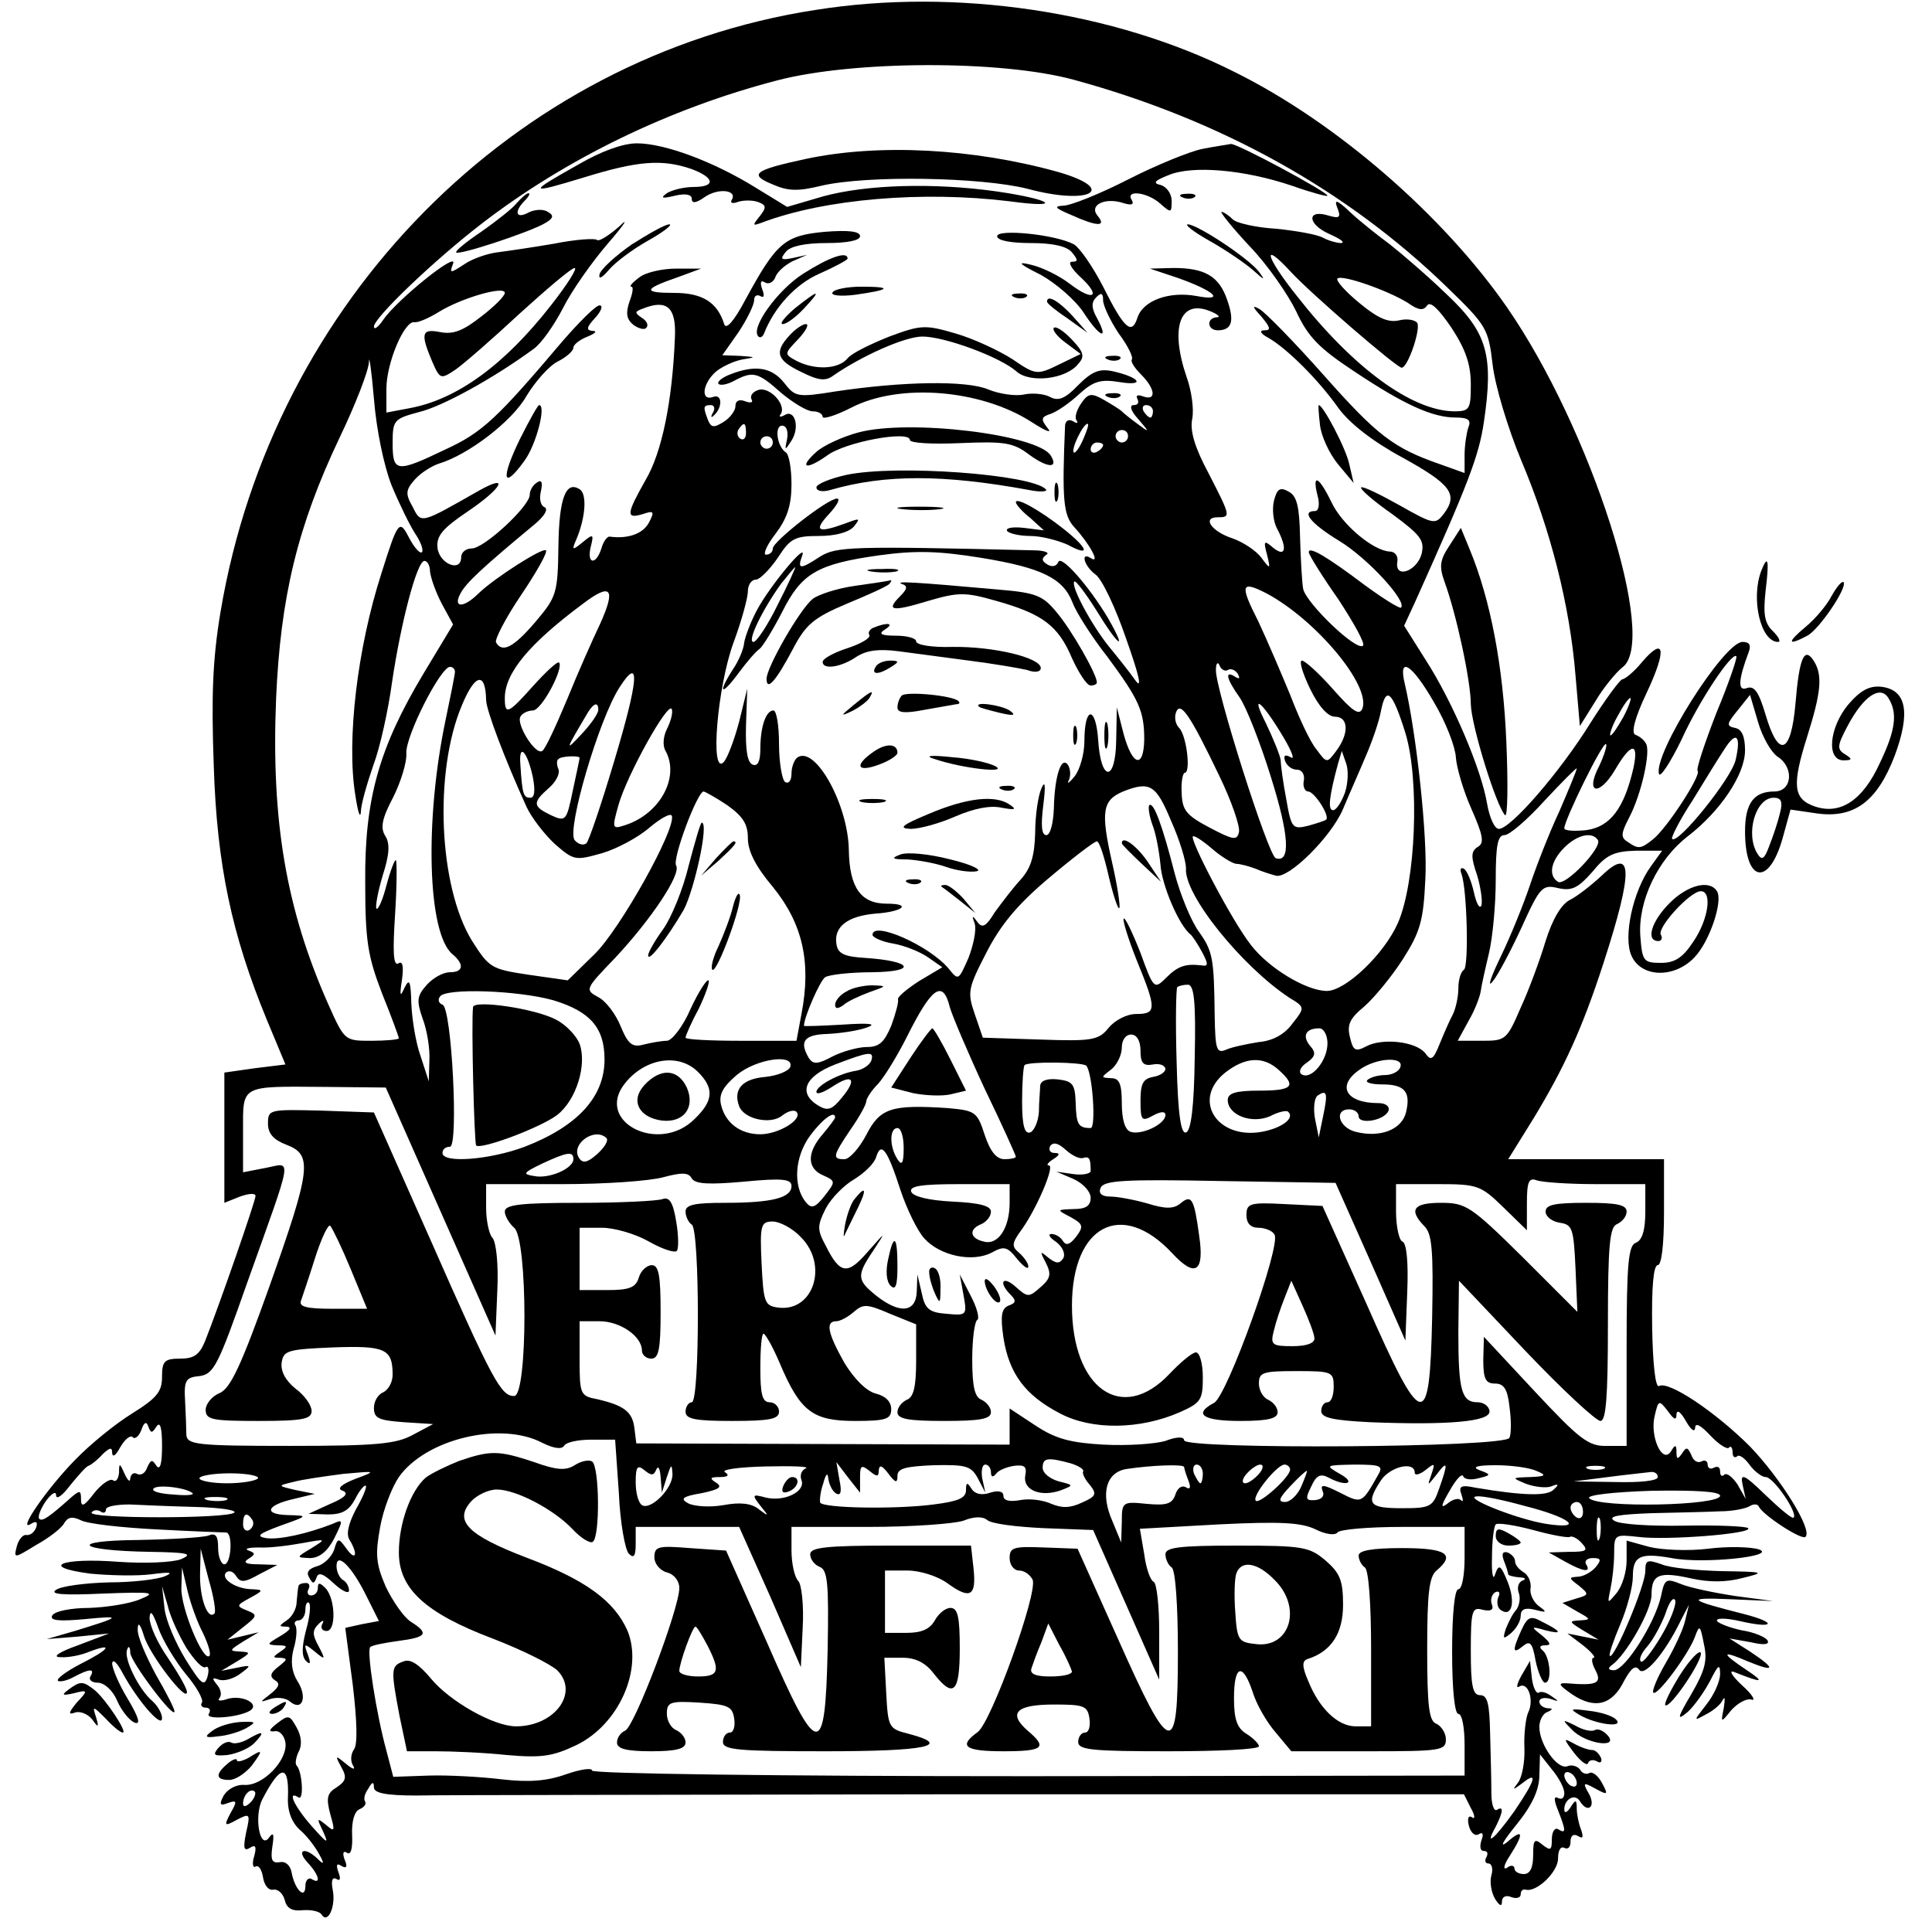 <?xml version="1.0" standalone="no"?>
<!DOCTYPE svg PUBLIC "-//W3C//DTD SVG 20010904//EN"
 "http://www.w3.org/TR/2001/REC-SVG-20010904/DTD/svg10.dtd">
<svg version="1.0" xmlns="http://www.w3.org/2000/svg"
 width="310pt" height="310pt" viewBox="0 0 310 310"
 preserveAspectRatio="xMidYMid meet">
<g transform="translate(0,310) scale(0.1,-0.1)"
fill="#000000" stroke="none">
<path d="M1308 3084 c-484 -75 -870 -466 -954 -965 -13 -77 -15 -137 -11 -248
5 -159 29 -271 85 -407 l30 -72 -49 -6 -49 -7 0 -104 0 -105 25 10 c14 5 25 6
25 1 0 -8 -58 -175 -81 -233 -9 -22 -18 -28 -40 -28 -25 0 -29 -4 -29 -29 0
-24 -8 -34 -48 -59 -26 -16 -67 -49 -92 -75 -45 -46 -94 -117 -70 -102 8 5 11
3 8 -6 -3 -8 -10 -13 -16 -12 -5 1 -12 -7 -15 -18 -5 -20 -5 -20 31 2 20 11
41 27 45 35 6 10 13 11 26 5 10 -6 65 -12 122 -15 57 -3 107 -5 112 -5 11 -1
8 -51 -3 -51 -5 0 -10 12 -10 26 0 20 -4 25 -16 20 -9 -3 -59 -6 -112 -7 -114
-1 -99 -17 18 -19 62 -1 71 -3 50 -12 -14 -5 -57 -7 -100 -4 -91 7 -129 -8
-45 -19 31 -3 75 -4 98 -1 30 4 36 3 22 -3 -11 -5 -51 -10 -90 -10 -38 -1 -77
-6 -85 -12 -11 -7 10 -9 75 -6 80 3 87 2 60 -9 -16 -7 -53 -13 -82 -14 -28 0
-55 -5 -59 -12 -5 -8 9 -10 52 -6 61 6 59 4 -16 -19 l-45 -13 50 4 50 5 -50
-19 c-31 -11 -42 -19 -28 -19 12 -1 33 3 47 9 40 15 31 3 -15 -20 -23 -12 -39
-24 -36 -27 3 -2 14 0 25 6 26 14 35 14 27 1 -3 -5 2 -10 12 -10 10 0 24 -12
31 -29 7 -16 20 -32 28 -35 10 -4 7 8 -11 38 -14 23 -25 49 -25 57 1 8 8 1 17
-16 24 -44 63 -89 63 -72 0 8 -7 20 -16 28 -21 18 -46 68 -40 82 2 7 5 5 5 -5
1 -15 71 -108 71 -94 0 4 -13 30 -30 59 -16 30 -30 62 -29 73 0 12 4 9 10 -11
9 -30 69 -108 69 -90 0 6 -14 30 -30 54 -17 24 -30 53 -30 65 1 14 5 9 14 -16
7 -20 27 -53 44 -74 17 -20 29 -41 26 -46 -3 -4 0 -8 6 -8 6 0 9 -4 5 -10 -6
-10 47 -6 66 5 17 11 -12 26 -36 19 -11 -4 -17 -3 -13 1 4 5 3 14 -4 22 -8 10
-8 12 3 8 8 -3 23 1 34 9 19 14 19 15 -5 10 l-25 -5 25 15 c23 14 23 15 5 16
-18 1 -17 2 5 16 l25 15 -25 -6 -25 -6 25 20 c23 18 24 20 6 27 -17 7 -17 8 5
20 22 12 22 13 4 14 -26 0 -52 17 -42 27 5 4 12 1 16 -6 7 -11 14 -10 37 3
l29 15 -30 1 c-21 0 -26 3 -16 9 11 7 11 9 0 13 -8 3 0 5 16 5 17 -1 48 3 70
7 39 7 39 7 15 -8 -25 -15 -25 -15 -3 -16 15 0 28 10 39 31 15 30 15 32 -2 24
-41 -16 -86 -26 -107 -23 -17 3 -12 7 23 20 45 16 45 16 12 17 -40 1 -35 16
10 26 l33 8 -30 6 c-30 7 -30 7 -5 13 14 4 50 9 80 13 54 5 55 5 20 -8 -23 -9
-30 -16 -20 -19 10 -4 4 -11 -20 -21 l-35 -16 31 -1 c23 0 34 6 44 25 7 14 15
23 17 21 2 -2 -5 -19 -16 -38 -12 -23 -16 -40 -10 -49 14 -23 10 -35 -5 -14
-13 18 -14 18 -20 -2 -4 -11 -16 -23 -27 -26 -14 -4 -18 -10 -13 -18 6 -11 8
-11 12 0 3 9 11 6 28 -10 13 -12 24 -17 24 -11 0 6 -4 14 -10 17 -5 3 -10 13
-10 22 0 24 25 -1 48 -48 l20 -40 -27 -5 -27 -6 12 -91 c7 -59 8 -96 2 -104
-5 -7 -6 -18 -2 -25 5 -8 1 -8 -11 2 -17 14 -18 14 -7 -6 9 -16 7 -22 -8 -32
-15 -9 -17 -17 -10 -43 8 -28 7 -29 -7 -17 -15 12 -15 11 -4 -12 9 -20 6 -18
-19 10 -28 32 -40 58 -21 46 9 -6 6 42 -3 51 -3 3 -1 13 3 22 6 10 5 25 -3 39
-11 20 -13 21 -31 7 -13 -10 -15 -14 -5 -13 8 2 16 -6 18 -18 4 -28 -36 -70
-66 -68 -13 1 -27 -7 -33 -17 -8 -15 -6 -17 7 -12 14 5 15 3 4 -16 -11 -21
-10 -22 10 -11 21 11 22 10 15 -20 -5 -25 -4 -31 6 -25 9 6 11 2 7 -13 -4 -12
-2 -20 2 -17 5 3 10 -5 12 -17 2 -13 9 -22 17 -20 7 1 15 -6 18 -17 3 -13 12
-18 29 -16 14 1 27 -2 30 -7 10 -16 23 13 18 39 -3 15 -1 22 6 18 6 -4 7 1 3
11 -4 12 -3 15 5 10 8 -5 10 -1 5 10 -4 11 -2 15 4 11 6 -4 9 7 8 29 -1 22 4
38 12 41 7 3 11 8 9 12 -3 4 -1 13 5 21 6 11 9 12 9 2 0 -9 19 -13 68 -13 37
1 430 1 874 2 l807 0 11 -22 c7 -12 7 -19 2 -15 -6 4 -8 -2 -5 -14 3 -11 10
-17 16 -13 6 4 8 0 4 -10 -3 -10 -2 -17 4 -17 6 0 7 -4 4 -10 -3 -5 -2 -10 3
-10 6 0 8 -9 5 -19 -3 -11 0 -28 6 -38 7 -11 11 -13 11 -4 0 7 6 11 15 7 8 -3
15 -1 15 4 0 6 3 9 8 8 17 -5 52 28 52 50 0 13 4 20 10 17 6 -3 10 1 10 10 0
10 5 13 12 9 8 -5 9 -2 5 10 -4 10 -7 25 -7 34 0 15 -2 15 -10 2 -6 -9 -10
-10 -10 -3 0 16 17 26 25 13 12 -20 26 -10 15 11 -11 19 -10 20 10 9 20 -11
21 -10 10 10 -6 11 -15 18 -20 15 -5 -3 -12 0 -15 6 -4 5 -13 8 -20 5 -16 -6
-45 35 -45 63 0 11 6 22 13 24 9 4 9 6 0 6 -7 1 -13 5 -13 11 0 5 8 7 18 4 14
-5 14 -4 2 4 -8 6 -17 9 -21 6 -4 -2 -9 8 -11 23 l-3 28 -14 -24 c-7 -13 -9
-21 -3 -17 14 8 24 -22 14 -42 -4 -9 -7 -35 -6 -57 1 -22 -4 -47 -10 -55 -10
-13 -9 -13 7 -1 25 20 21 5 -13 -45 -32 -45 -49 -59 -30 -25 12 24 13 34 2 27
-5 -3 -9 9 -9 27 0 18 -1 60 -2 95 -1 48 -4 62 -16 62 -12 0 -15 15 -15 71 0
65 2 71 19 66 13 -3 18 0 15 8 -3 7 -1 16 5 20 6 3 9 0 5 -8 -3 -8 -1 -18 5
-21 17 -11 23 14 10 46 -11 27 -14 29 -20 12 -3 -11 -6 0 -5 28 0 25 3 49 6
52 3 3 30 -1 60 -9 29 -8 56 -13 59 -11 3 2 12 -2 19 -10 11 -12 8 -14 -20
-14 l-33 -1 25 -14 c30 -17 44 -19 35 -5 -3 5 1 10 11 10 13 0 14 -3 4 -15 -7
-8 -20 -15 -29 -15 -14 -1 -14 -2 2 -14 17 -14 17 -15 -4 -21 l-22 -7 24 -14
c22 -12 22 -13 4 -14 -18 -1 -18 -2 5 -16 l25 -15 -25 5 -25 5 25 -19 c14 -11
21 -20 17 -20 -4 0 -3 -9 3 -20 11 -21 2 -25 -45 -21 -16 1 -15 -2 8 -18 36
-24 64 -17 83 22 11 20 18 26 24 18 8 -13 42 27 67 79 l13 25 -6 -25 c-3 -14
-17 -44 -31 -68 -14 -24 -23 -46 -20 -48 6 -6 55 60 66 88 8 22 9 21 15 -10 6
-26 2 -42 -20 -80 -23 -39 -24 -44 -6 -29 11 10 27 33 36 50 13 26 16 28 16
11 0 -12 -10 -34 -22 -49 -21 -27 -21 -27 -1 -16 12 6 24 16 27 23 4 7 4 2 2
-12 -5 -25 -5 -25 12 -4 10 11 24 19 32 17 8 -3 2 8 -15 23 -16 15 -22 25 -12
21 45 -18 50 -17 20 3 -42 28 -42 33 2 14 44 -18 45 -12 3 16 l-33 21 34 -6
c21 -5 31 -4 27 3 -3 5 -21 13 -41 16 -19 4 -37 11 -40 15 -2 5 14 5 36 0 56
-13 62 -3 8 11 -91 23 -95 27 -24 24 l70 -3 -60 8 c-33 5 -72 13 -87 19 -25
10 -27 9 -33 -20 -10 -43 -57 -117 -75 -118 -9 0 -11 3 -4 8 23 16 64 88 64
113 0 33 12 38 65 26 28 -6 55 -6 81 1 37 9 36 10 -33 11 -39 1 -83 5 -97 11
-23 8 -26 7 -26 -11 0 -23 -50 -142 -57 -136 -2 2 6 25 17 51 11 26 20 60 20
76 0 33 11 39 62 30 50 -10 172 3 140 14 -13 4 -50 5 -81 1 -32 -4 -75 -2 -95
3 l-36 10 0 -32 c0 -18 -7 -41 -16 -52 -15 -18 -15 -18 -10 6 3 14 6 39 6 57
0 31 1 31 38 27 44 -6 186 5 177 14 -3 3 -49 5 -103 4 -53 -1 -104 2 -112 8
-11 7 7 10 60 12 41 1 91 2 110 3 19 0 40 4 47 8 6 4 13 4 15 0 5 -13 69 -55
75 -49 12 11 -40 94 -89 145 -56 56 -131 106 -146 97 -6 -3 -10 37 -11 94 -1
64 2 100 9 100 6 0 10 32 10 85 l0 85 -125 0 -125 0 41 66 c49 81 78 144 112
249 48 148 47 188 -3 140 -16 -15 -39 -33 -51 -39 -14 -7 -28 -31 -39 -66 -9
-30 -27 -79 -40 -107 -22 -51 -24 -53 -61 -53 l-40 0 18 33 c10 17 18 39 19
47 1 8 7 35 13 60 6 25 11 78 11 118 0 55 3 72 14 72 8 0 37 25 65 56 28 30
51 53 51 51 0 -3 -13 -34 -28 -69 -16 -34 -37 -88 -47 -118 -10 -30 -31 -82
-47 -115 -16 -33 -22 -51 -13 -40 9 11 30 51 47 88 29 64 33 68 58 62 22 -5
32 0 55 26 22 27 34 33 70 34 l42 0 -18 -25 c-29 -40 -45 -114 -31 -144 16
-35 69 -36 101 -2 24 25 46 90 36 106 -12 19 -47 10 -76 -19 -29 -29 -39 -61
-18 -61 5 0 7 5 4 10 -7 11 47 70 64 70 19 0 12 -46 -12 -81 -17 -26 -30 -34
-52 -34 -28 0 -30 3 -33 43 -4 56 28 123 76 160 52 40 92 99 92 138 0 22 -5
34 -16 36 -14 3 -14 6 4 28 l20 25 13 -44 c7 -24 21 -48 31 -55 27 -17 24 -56
-5 -56 -33 0 -47 -19 -47 -64 0 -82 38 -89 60 -12 l13 47 41 -6 c61 -9 98 19
126 92 26 70 19 106 -21 111 -19 2 -33 -5 -53 -28 -31 -37 -36 -90 -8 -90 14
0 15 2 2 10 -13 8 -12 14 5 46 25 47 52 65 65 44 15 -24 12 -51 -14 -105 -27
-59 -63 -83 -104 -69 -35 12 -37 34 -12 113 22 70 25 98 10 121 -15 23 -23 4
-29 -68 -7 -82 -27 -90 -48 -19 -11 37 -18 47 -30 43 -15 -6 -14 13 3 58 4 11
1 16 -10 16 -30 0 -144 -181 -134 -212 2 -6 18 18 36 55 29 64 81 141 88 134
2 -2 -12 -43 -32 -91 -19 -49 -33 -91 -30 -93 6 -7 -50 -93 -72 -110 -19 -15
-23 -16 -40 -4 -12 7 -11 14 2 39 20 38 35 107 27 119 -3 6 -11 12 -17 14 -7
3 -1 27 18 67 33 70 29 92 -7 50 -13 -16 -28 -28 -32 -28 -4 -1 -27 -32 -51
-70 -49 -79 -128 -170 -147 -170 -7 0 -15 18 -19 41 -9 54 -55 163 -99 231
l-34 54 18 39 c84 187 102 233 110 288 16 108 5 144 -60 205 -31 30 -72 65
-91 80 -19 14 -48 37 -63 51 -22 21 -27 22 -21 7 6 -15 3 -17 -14 -12 -35 11
-35 -13 0 -29 18 -8 27 -14 20 -15 -7 0 -21 4 -30 9 -10 5 -44 11 -75 14 -32
2 -63 9 -69 15 -7 7 -15 12 -18 12 -3 0 17 -25 45 -55 29 -30 62 -78 75 -105
19 -41 37 -59 93 -96 81 -54 126 -74 163 -74 20 0 25 -4 20 -16 -3 -9 -6 -29
-6 -44 l0 -29 -39 14 c-75 26 -101 46 -187 143 -47 53 -94 101 -103 106 -12 7
-12 4 3 -12 14 -17 16 -22 5 -22 -9 0 -7 -5 6 -12 30 -17 81 -68 112 -112 18
-25 55 -54 103 -80 78 -43 90 -59 67 -90 -14 -18 -16 -18 -71 13 -32 18 -59
31 -62 29 -2 -3 20 -22 50 -43 46 -34 52 -42 47 -64 -8 -28 -43 -40 -39 -13 2
10 -4 17 -12 17 -26 1 -77 43 -94 80 -20 41 -31 46 -22 10 4 -14 2 -25 -4 -25
-23 0 -7 -20 39 -48 46 -28 109 -97 99 -107 -2 -2 -28 14 -58 36 -61 46 -90
63 -90 53 0 -4 21 -38 47 -75 25 -38 44 -72 40 -75 -10 -10 -91 68 -96 91 -2
11 -4 48 -5 83 -1 49 -5 66 -18 73 -14 8 -19 5 -24 -15 -3 -13 -1 -33 5 -44
17 -32 14 -47 -6 -31 -15 13 -16 11 -10 -11 6 -24 5 -24 -9 -5 -8 11 -29 25
-46 31 -34 11 -50 34 -24 34 21 0 21 1 -15 71 -22 41 -30 68 -26 87 3 15 -1
45 -9 67 -27 79 -11 125 37 106 13 -5 18 -10 12 -10 -18 -1 -16 -21 1 -21 23
0 27 15 15 49 -13 38 -36 51 -86 51 l-38 -1 45 -15 c59 -21 77 -38 30 -29 -44
8 -86 -7 -95 -35 -9 -28 -21 -18 -55 50 -17 33 -38 63 -47 68 -30 16 -123 25
-123 13 0 -7 22 -11 54 -11 35 0 58 -5 66 -15 10 -12 10 -15 0 -15 -7 0 -1
-11 13 -24 35 -32 22 -41 -17 -11 -17 13 -44 26 -61 30 -24 6 -21 2 15 -16 25
-14 56 -41 69 -61 26 -40 41 -45 21 -8 -9 16 -9 25 -1 33 8 8 11 7 11 -5 0 -8
11 -32 25 -53 15 -20 24 -39 21 -42 -2 -3 4 -13 15 -24 23 -23 25 -43 3 -35
-8 3 -12 2 -9 -4 3 -6 1 -10 -6 -10 -7 0 -5 -9 7 -22 19 -22 19 -23 -1 -8 -11
8 -22 17 -25 20 -3 3 -16 11 -28 18 -21 12 -26 11 -37 -5 -7 -10 -11 -22 -8
-27 4 -5 1 -6 -5 -2 -7 4 -12 1 -13 -6 -5 -118 -3 -144 14 -163 25 -27 43 -60
28 -51 -18 12 -12 -12 7 -26 10 -7 32 -53 49 -103 21 -59 26 -82 15 -67 -9 13
-29 38 -43 55 -28 35 -62 98 -55 104 2 2 18 -19 35 -46 36 -59 51 -69 19 -13
-31 52 -76 103 -80 90 -3 -7 -10 -8 -17 -4 -10 6 -10 10 -2 16 6 3 -3 7 -21 7
-292 7 -316 6 -342 -10 -32 -21 -37 -21 -29 1 10 26 -52 -48 -73 -88 -10 -19
-19 -43 -20 -52 -1 -10 -9 -29 -18 -42 -25 -39 -19 -44 9 -6 14 19 29 36 34
39 5 4 21 30 36 59 31 62 56 77 156 91 58 8 95 7 163 -4 98 -16 132 -33 147
-72 5 -14 30 -54 56 -87 51 -69 59 -87 59 -133 -1 -47 -19 -42 -33 9 l-11 43
-1 -53 c-1 -68 -25 -67 -29 2 -4 54 -22 53 -22 -3 0 -20 -7 -46 -16 -57 -8
-10 -13 -13 -9 -6 3 6 3 17 -1 24 -11 17 -22 -18 -23 -69 -1 -25 -6 -43 -12
-43 -8 0 -9 16 -5 48 4 32 3 41 -3 27 -5 -11 -10 -43 -10 -71 -1 -38 -7 -57
-23 -75 -13 -14 -31 -38 -42 -53 -14 -23 -20 -26 -28 -15 -8 11 -9 10 -4 -3 3
-10 -2 -34 -10 -55 -16 -36 -16 -37 -32 -17 -31 37 -122 77 -122 54 0 -4 15
-11 33 -14 18 -3 43 -13 56 -22 l23 -16 -37 -22 c-20 -13 -36 -26 -34 -30 1
-4 -4 -23 -11 -42 -11 -26 -19 -34 -39 -34 -14 0 -39 -7 -55 -15 -24 -13 -31
-13 -38 -3 -16 27 -8 38 30 39 20 1 48 5 62 10 18 6 7 8 -37 5 -35 -2 -63 -3
-63 -2 0 14 26 73 34 78 6 4 40 8 76 8 73 1 64 18 -12 23 -34 2 -44 7 -46 23
-4 27 18 44 62 48 45 3 60 16 19 16 -42 0 -60 26 -61 86 -1 72 -53 167 -82
149 -5 -3 -10 -15 -10 -26 0 -11 -4 -17 -10 -14 -5 3 -10 31 -10 61 0 30 -4
54 -9 54 -12 0 -21 -26 -21 -62 0 -19 -4 -28 -12 -25 -9 3 -12 24 -11 63 l2
59 -13 -53 c-8 -30 -19 -59 -25 -65 -22 -22 -10 121 16 192 13 35 23 72 23 82
0 11 6 19 13 19 6 0 22 16 35 35 20 31 27 35 66 35 27 0 48 6 56 15 11 14 10
14 -14 5 -44 -16 -51 -12 -26 15 13 14 19 25 13 25 -15 0 -103 -69 -103 -80 0
-6 -5 -10 -11 -10 -5 0 1 15 15 33 19 25 26 46 26 80 0 25 -4 48 -9 51 -14 9
-19 43 -6 43 7 0 10 -9 8 -21 -4 -19 -4 -20 7 -3 14 22 5 51 -11 41 -7 -4 -10
-3 -6 2 9 15 -19 45 -37 38 -9 -3 -13 -10 -10 -15 3 -5 -2 -6 -10 -3 -10 4
-16 1 -16 -8 0 -7 -9 -19 -19 -25 -16 -10 -20 -9 -25 3 -8 21 -8 24 5 24 5 0
7 -6 3 -12 -4 -7 -3 -9 1 -5 15 13 14 36 -1 30 -20 -7 -17 21 4 40 9 8 28 17
42 20 24 4 24 4 -3 6 l-28 1 26 37 c14 21 25 44 25 51 0 7 4 10 10 7 6 -4 7 1
3 11 -4 11 -2 15 4 11 6 -4 14 0 17 8 3 9 16 20 28 26 l23 10 -23 -5 c-19 -4
-21 -2 -11 10 7 9 31 14 65 14 33 0 54 4 54 11 0 8 -19 10 -57 7 -64 -6 -77
-17 -127 -109 -18 -34 -31 -49 -34 -39 -11 35 -35 50 -80 50 -51 0 -50 6 5 25
l38 14 -40 0 c-22 0 -49 -6 -59 -14 -11 -8 -17 -15 -13 -15 4 0 2 -11 -3 -24
-6 -18 -5 -28 6 -37 8 -6 18 -9 21 -5 4 4 1 11 -7 16 -12 8 -12 10 2 15 38 15
53 2 51 -45 -4 -104 -21 -186 -47 -230 -31 -55 -32 -63 -5 -55 18 6 20 5 10
-14 -10 -18 -34 -26 -63 -22 -4 0 -10 -8 -13 -19 -9 -28 -24 -25 -17 3 5 20 4
21 -13 7 -17 -14 -18 -13 -10 5 15 36 17 73 5 80 -22 14 -33 -14 -34 -92 -1
-75 -3 -81 -37 -121 -35 -41 -53 -50 -63 -33 -3 4 15 39 40 76 25 37 43 69 40
72 -5 5 -82 -44 -108 -69 -24 -24 -42 -24 -29 0 9 17 36 42 118 110 17 14 23
25 17 28 -7 3 -9 14 -6 26 3 14 1 19 -6 14 -7 -4 -12 -13 -12 -20 0 -18 -73
-86 -93 -86 -9 0 -17 -6 -17 -14 0 -25 -35 -11 -38 15 -2 19 8 31 48 58 55 37
69 62 19 34 -95 -54 -93 -54 -107 -26 -12 21 -11 27 4 44 9 10 26 21 38 25 47
14 118 68 141 109 14 23 36 48 50 55 14 7 25 17 25 22 0 5 10 13 23 18 12 5
16 9 8 9 -11 1 -10 6 4 21 10 11 13 20 7 20 -6 0 -32 -26 -59 -57 -105 -124
-129 -147 -188 -174 -79 -38 -85 -37 -85 10 0 37 2 39 43 50 37 9 119 54 183
101 12 8 33 38 47 65 14 28 47 75 73 105 26 30 34 43 18 27 -17 -15 -33 -25
-36 -22 -3 3 -34 1 -69 -6 -35 -6 -76 -12 -92 -14 -15 -2 -39 -10 -52 -19 -23
-15 -24 -15 -18 1 8 21 -90 -58 -112 -90 -8 -12 -15 -17 -15 -11 0 14 96 106
174 166 134 103 300 184 473 229 122 32 359 33 476 1 235 -64 438 -177 598
-332 65 -63 67 -67 74 -125 4 -34 24 -101 46 -154 47 -111 78 -233 87 -345 l7
-81 25 40 c13 22 33 46 43 54 59 42 -50 383 -185 578 -102 147 -273 296 -436
377 -194 98 -449 136 -674 100z m763 -420 c31 -34 170 -154 178 -154 10 0 31
62 25 72 -4 5 -17 7 -29 4 -17 -4 -34 3 -64 28 -22 18 -38 36 -35 39 7 7 81
-19 113 -39 17 -12 25 -13 31 -4 5 7 18 -5 39 -36 23 -35 31 -59 31 -91 0 -40
-2 -43 -27 -43 -68 1 -162 70 -252 185 -51 64 -57 90 -10 39z m-1187 -54 c-75
-96 -151 -151 -227 -165 l-37 -7 0 38 c0 42 29 110 45 107 6 -1 24 7 40 17 36
22 105 42 105 30 0 -5 -17 -22 -38 -38 -28 -22 -44 -29 -65 -25 -30 6 -33 -1
-14 -46 13 -30 14 -30 38 -14 13 9 60 50 103 90 44 40 83 73 88 73 5 0 -12
-27 -38 -60z m-256 -288 c12 -29 29 -64 38 -78 9 -13 14 -27 11 -30 -3 -3 -12
7 -20 22 -16 31 -18 30 -45 -56 -39 -121 -56 -268 -42 -355 4 -27 8 -40 9 -28
0 12 10 46 20 75 11 29 24 89 30 133 14 95 40 195 52 195 5 0 9 -8 9 -17 1
-10 9 -33 19 -52 l18 -33 -47 -78 c-72 -120 -95 -202 -94 -335 0 -95 4 -119
27 -179 15 -37 27 -70 27 -72 0 -2 -20 -4 -44 -4 -43 0 -43 0 -69 58 -68 153
-92 295 -84 491 7 162 34 276 102 419 25 52 46 106 47 121 0 14 4 -12 8 -59 4
-50 16 -107 28 -138z m1222 118 c0 -5 -2 -10 -4 -10 -3 0 -8 5 -11 10 -3 6 -1
10 4 10 6 0 11 -4 11 -10z m-653 -35 c0 -8 -4 -12 -9 -9 -5 3 -6 10 -3 15 9
13 12 11 12 -6z m541 -10 c-6 -14 -13 -23 -15 -21 -5 5 15 46 22 46 3 0 -1
-11 -7 -25z m72 5 c0 -5 -4 -10 -10 -10 -5 0 -10 5 -10 10 0 6 5 10 10 10 6 0
10 -4 10 -10z m-570 -10 c0 -5 -4 -10 -10 -10 -5 0 -10 5 -10 10 0 6 5 10 10
10 6 0 10 -4 10 -10z m530 -4 c0 -3 -4 -8 -10 -11 -5 -3 -10 -1 -10 4 0 6 5
11 10 11 6 0 10 -2 10 -4z m-522 -256 c-16 -33 -34 -60 -39 -60 -11 0 14 51
44 93 12 15 22 27 23 27 1 0 -11 -27 -28 -60z m-286 -33 c-11 -23 -35 -77 -52
-119 -18 -43 -35 -80 -40 -83 -11 -7 -42 43 -35 55 3 6 13 10 20 10 14 0 50
68 42 77 -3 2 -21 -15 -41 -37 -41 -46 -46 -48 -46 -20 0 40 39 87 125 151 46
35 54 25 27 -34z m1070 51 c79 -42 168 -148 154 -185 -5 -12 -16 -4 -47 31
-22 25 -45 46 -50 46 -5 0 1 -20 13 -45 14 -29 29 -45 40 -45 22 0 23 -27 2
-55 -15 -20 -15 -20 -32 3 -10 12 -28 51 -41 85 -14 34 -37 88 -52 120 -30 59
-28 66 13 45z m-62 -123 c5 3 12 0 16 -6 4 -8 3 -9 -4 -5 -17 11 -15 -2 7 -33
10 -14 33 -72 50 -127 30 -95 32 -139 8 -131 -12 4 -97 272 -96 302 0 11 3 14
6 7 2 -6 9 -10 13 -7z m-1240 -3 c0 -4 -7 -39 -15 -77 -34 -162 -29 -343 11
-376 19 -16 18 -29 -4 -29 -11 0 -27 -9 -37 -20 -16 -18 -17 -25 -7 -54 7 -18
12 -48 11 -67 l-1 -34 -13 40 c-8 22 -14 60 -15 85 -1 36 -3 41 -11 25 -7 -16
-8 -13 -4 13 3 22 1 31 -6 26 -8 -4 -9 19 -5 80 3 47 3 86 1 86 -2 0 -9 -18
-15 -41 -6 -23 -13 -39 -16 -37 -2 3 2 26 10 53 11 34 12 52 4 64 -8 13 -5 28
13 62 12 24 22 56 21 70 -2 27 55 139 70 139 4 0 8 -3 8 -8z m255 -145 c-20
-67 -40 -126 -44 -130 -5 -4 -13 -2 -19 5 -13 17 39 194 72 245 34 53 31 13
-9 -120z m1316 96 c19 -32 34 -71 35 -88 1 -16 12 -54 25 -83 19 -43 21 -55
10 -61 -11 -7 -11 -16 -1 -45 6 -20 9 -42 7 -49 -3 -6 -8 3 -12 21 -4 18 -11
35 -16 38 -5 3 -7 -1 -4 -8 9 -25 12 -148 4 -154 -5 -3 -9 -16 -9 -30 0 -13
-4 -32 -9 -42 -5 -9 -14 -30 -21 -47 -10 -25 -14 -28 -23 -15 -15 19 -69 25
-95 11 -17 -9 -21 -7 -26 15 -5 20 0 30 23 49 16 14 44 48 62 76 28 44 33 62
36 128 4 66 -14 233 -33 314 -11 46 12 31 47 -30z m-1521 4 c0 -16 30 -95 65
-172 8 -17 28 -43 45 -59 31 -27 33 -27 76 -15 24 7 59 26 76 41 18 15 34 24
36 19 7 -21 -83 -182 -124 -222 l-43 -42 -63 9 c-60 9 -63 11 -91 55 -53 87
-61 270 -16 377 21 51 38 55 39 9z m1475 -53 c23 -75 17 -239 -12 -305 -22
-50 -84 -109 -114 -109 -33 0 -94 37 -122 74 -30 38 -98 168 -93 174 2 2 16
-7 31 -20 15 -13 32 -23 38 -24 7 0 21 -4 32 -8 11 -5 25 -9 32 -11 20 -6 89
62 108 107 10 24 27 62 37 86 10 23 21 55 24 72 8 40 18 31 39 -36z m-195 -8
c13 -22 18 -36 11 -31 -9 5 -12 3 -9 -6 3 -8 11 -14 19 -14 8 0 13 -8 11 -18
-2 -9 2 -17 7 -17 10 0 35 -39 29 -45 -2 -2 -15 -6 -29 -10 -25 -6 -27 -4 -35
42 -5 26 -9 55 -9 63 -1 8 -12 35 -24 60 -26 51 -6 35 29 -24z m545 34 c-9
-16 -18 -30 -21 -30 -2 0 2 14 11 30 9 17 18 30 21 30 2 0 -2 -13 -11 -30z
m-1645 11 c0 -6 -12 -23 -26 -38 -28 -30 -28 -29 10 35 9 14 16 16 16 3z m110
-31 c-6 -12 -7 -27 -2 -35 23 -42 -9 -101 -65 -119 -21 -7 -21 -5 -11 31 13
48 81 170 86 155 2 -6 -2 -20 -8 -32z m886 -74 c20 -41 34 -82 32 -91 -3 -14
-9 -13 -47 7 -38 20 -44 28 -45 56 -1 18 2 32 5 32 10 0 3 60 -9 72 -6 6 -8
17 -5 25 7 19 23 -5 69 -101z m829 25 c-6 -29 -93 -137 -102 -127 -2 2 12 30
33 62 20 33 43 70 51 82 19 30 27 22 18 -17z m-219 -10 c-23 -44 -1 -50 25 -7
26 45 39 46 30 4 -15 -66 -38 -95 -76 -100 -19 -2 -35 -1 -35 3 0 13 62 140
67 135 2 -2 -3 -18 -11 -35z m-1711 -18 c4 -21 3 -33 -4 -33 -11 0 -13 5 -16
53 -3 36 11 22 20 -20z m75 31 c0 -2 -5 -25 -11 -53 -10 -48 -11 -50 -35 -39
-29 14 -30 20 -4 43 12 10 19 24 16 31 -3 7 -3 14 0 16 4 5 34 6 34 2z m1228
-56 c-6 -16 -14 -28 -19 -28 -9 0 -6 23 8 75 l6 20 7 -20 c4 -11 3 -32 -2 -47z
m-279 -45 c14 -31 24 -65 24 -76 -4 -42 90 -158 166 -208 25 -15 25 -16 5 -41
-12 -17 -31 -28 -54 -30 -19 -3 -43 -8 -52 -12 -16 -7 -18 -1 -19 55 -1 92 -3
103 -26 135 -12 17 -29 58 -38 92 -20 78 -34 116 -41 110 -2 -3 0 -17 5 -31 6
-15 11 -44 13 -64 2 -33 30 -99 49 -113 3 -3 11 -15 18 -28 10 -19 10 -23 -1
-21 -26 3 -38 -1 -57 -20 -19 -19 -20 -18 -41 40 -13 33 -25 58 -27 55 -2 -2
7 -32 21 -67 32 -78 32 -86 -1 -86 -15 0 -34 -10 -44 -22 -16 -20 -26 -22
-110 -19 l-92 3 -13 38 c-12 35 -11 41 19 99 23 45 51 78 101 120 38 32 72 58
76 58 4 0 12 -25 19 -56 7 -30 15 -54 17 -51 2 2 -3 36 -12 75 -18 80 -15 98
18 112 43 17 53 11 77 -47z m-712 25 c25 -18 33 -30 33 -53 0 -21 13 -46 40
-78 48 -59 62 -121 46 -204 l-8 -43 -89 0 c-49 0 -89 2 -89 5 0 3 9 24 21 46
11 23 18 43 16 46 -3 2 -16 -18 -29 -46 -12 -28 -30 -51 -38 -51 -8 0 -25 -3
-37 -6 -18 -5 -25 0 -37 29 -8 20 -24 41 -36 47 -22 12 -21 13 27 63 58 62
106 134 98 148 -7 10 34 119 44 119 2 0 20 -10 38 -22z m1689 -13 c-3 -13 -11
-37 -17 -52 -8 -22 -12 -24 -19 -13 -20 32 -3 90 26 90 12 0 15 -6 10 -25z
m-292 -43 c7 -12 -52 -74 -64 -67 -16 10 -12 33 10 55 21 21 45 26 54 12z
m-647 -349 c-1 -79 -6 -118 -14 -120 -8 -3 -13 28 -15 112 -2 64 -1 119 1 121
2 2 10 4 17 4 10 0 13 -27 11 -117z m-1029 92 c59 -18 82 -44 82 -95 0 -60
-43 -107 -128 -140 -56 -21 -132 -27 -132 -10 0 6 5 10 12 10 14 0 3 223 -12
228 -6 2 -8 8 -4 13 9 14 125 10 182 -6z m636 -11 c4 -14 29 -73 56 -131 28
-58 50 -107 50 -109 0 -2 -8 -4 -18 -4 -13 0 -23 12 -32 39 -12 37 -15 39 -59
43 -91 6 -109 0 -131 -43 -11 -21 -27 -39 -35 -39 -20 0 -19 5 10 48 14 20 25
40 25 45 0 4 8 17 19 28 10 11 31 45 47 77 39 78 57 91 68 46z m606 -58 c0
-28 -26 -59 -41 -50 -6 3 -3 12 8 19 14 10 15 16 5 27 -13 16 -7 28 15 28 7 0
13 -11 13 -24z m-300 -12 c0 -19 4 -25 20 -22 10 2 19 -1 20 -7 0 -5 -8 -11
-20 -13 -16 -3 -20 -11 -20 -38 0 -32 2 -34 20 -24 13 7 20 7 20 1 0 -15 -39
-33 -56 -27 -9 3 -14 20 -14 46 0 31 -4 40 -17 40 -17 1 -17 1 0 14 9 7 17 23
17 35 0 12 6 21 15 21 9 0 15 -10 15 -26z m-432 -16 c-3 -7 -13 -14 -24 -16
-27 -4 -64 -24 -64 -34 0 -5 11 -1 25 8 33 22 41 13 16 -17 -16 -20 -23 -22
-38 -13 -33 20 -22 47 27 66 55 21 63 22 58 6z m-278 -18 c26 -26 25 -46 -5
-75 -57 -58 -162 -5 -112 57 32 40 86 49 117 18z m148 8 c-3 -7 -21 -14 -40
-16 -37 -3 -52 -20 -42 -47 8 -21 51 -30 69 -15 9 7 19 10 23 6 11 -12 -29
-36 -58 -36 -32 0 -56 18 -63 47 -4 17 3 29 25 48 31 26 93 35 86 13z m475 2
c10 -11 16 -100 7 -100 -20 0 -23 6 -24 40 -1 31 -5 35 -28 38 -18 2 -28 -2
-29 -10 0 -7 -2 -26 -2 -42 -1 -16 -8 -31 -14 -33 -9 -3 -13 11 -13 50 0 29 2
56 4 58 6 6 93 5 99 -1z m309 -7 c29 -26 22 -33 -32 -33 -37 0 -50 -4 -50 -15
0 -24 38 -39 68 -26 13 7 27 10 29 7 11 -10 -10 -26 -42 -32 -73 -13 -113 52
-59 95 32 25 61 27 86 4z m195 5 c-2 -7 -13 -13 -25 -13 -11 0 -24 -4 -28 -8
-4 -4 7 -7 24 -7 36 0 46 -12 38 -45 -7 -28 -42 -41 -81 -31 -27 7 -35 36 -10
36 8 0 15 -5 15 -11 0 -14 42 -7 48 9 2 7 -5 12 -16 12 -53 0 -68 28 -30 54
27 19 71 21 65 4z m-1540 -232 l88 -199 3 73 c2 42 -2 78 -8 84 -5 5 -10 27
-10 48 l0 38 123 0 c67 0 139 5 161 11 30 8 41 8 46 -2 6 -9 28 -10 84 -5 62
6 76 4 76 -7 0 -19 -31 -27 -107 -27 -48 0 -63 -3 -63 -14 0 -8 5 -18 10 -21
13 -8 13 -285 0 -285 -5 0 -10 -7 -10 -15 0 -12 15 -15 75 -15 60 0 75 3 75
15 0 8 -7 15 -15 15 -12 0 -15 13 -15 55 0 30 2 55 5 55 3 0 15 -21 26 -47 33
-78 53 -93 121 -93 50 0 58 3 58 19 0 12 -9 21 -25 25 -15 4 -34 23 -50 49
-27 48 -31 67 -13 67 6 0 19 7 28 15 15 13 21 13 58 -3 l42 -17 0 -58 c0 -42
-4 -59 -15 -63 -8 -4 -15 -12 -15 -20 0 -11 18 -14 75 -14 57 0 75 3 75 14 0
8 -7 16 -15 20 -11 4 -15 21 -15 65 0 33 4 61 8 63 4 2 0 19 -10 38 l-18 35 6
-33 c6 -33 5 -33 -28 -30 -27 2 -34 8 -39 33 l-7 30 -1 -27 c-1 -34 -27 -37
-65 -7 -31 25 -32 32 -5 72 21 32 21 32 -9 -2 -32 -37 -44 -36 -67 10 -14 26
-14 32 0 60 9 17 30 38 46 47 16 10 32 25 35 36 8 25 18 11 39 -54 10 -30 27
-65 38 -77 25 -28 77 -39 108 -23 20 11 25 10 41 -10 10 -12 18 -18 18 -12 0
5 -7 15 -15 22 -12 10 -12 15 5 38 24 34 53 102 43 102 -5 0 -1 5 7 10 11 7
11 10 2 10 -7 0 -10 5 -7 11 5 7 13 5 25 -6 10 -9 22 -15 28 -13 10 3 12 -1
12 -21 0 -4 -12 -7 -27 -5 l-28 4 28 -12 c15 -7 27 -20 27 -30 0 -13 -8 -18
-27 -18 -28 -1 -28 -1 -5 -13 20 -11 21 -15 9 -31 -10 -13 -16 -15 -21 -8 -4
7 -12 12 -19 12 -6 0 -3 -6 8 -13 10 -8 15 -19 11 -26 -6 -9 -11 -9 -24 1 -13
11 -14 11 -4 -8 9 -18 8 -25 -8 -39 -19 -17 -21 -17 -40 0 -21 19 -29 8 -8
-13 9 -9 8 -13 -4 -17 -11 -5 -13 -16 -8 -51 9 -58 35 -93 91 -122 51 -27 128
-26 192 2 34 15 37 20 37 56 0 22 -5 40 -11 40 -6 0 -25 -16 -43 -35 -76 -80
-156 -23 -156 110 0 129 80 171 161 84 37 -40 52 -30 43 29 -8 59 -12 66 -30
51 -11 -9 -24 -9 -53 0 -21 6 -48 11 -59 11 -14 0 -20 5 -16 14 5 12 38 14
191 11 l186 -3 56 -126 56 -127 3 78 c2 48 -1 79 -8 81 -5 2 -10 24 -10 48 l0
44 67 0 c64 0 69 -2 105 -37 l38 -37 0 43 c0 35 3 42 16 37 9 -3 51 -6 95 -6
l79 0 0 -44 c0 -30 -5 -46 -15 -50 -12 -4 -15 -32 -15 -166 l0 -160 -32 0
c-29 -1 -44 11 -115 87 l-82 88 -1 -37 c0 -31 4 -38 19 -38 14 0 20 -9 23 -37
3 -21 3 -44 0 -50 -5 -16 -522 -19 -522 -4 0 6 -12 6 -30 -1 -17 -5 -61 -8
-99 -6 -53 3 -77 9 -110 31 l-41 27 0 -29 0 -29 -300 1 -299 1 -3 24 c-3 27
-17 37 -60 47 -27 5 -28 8 -28 65 l0 60 32 0 c33 0 68 -24 68 -47 0 -7 7 -13
15 -13 12 0 15 15 15 75 0 58 -3 75 -14 75 -8 0 -18 -9 -21 -20 -5 -16 -15
-20 -51 -20 l-44 0 0 50 0 50 36 0 c20 0 54 -10 75 -22 21 -12 42 -19 45 -15
3 3 3 24 -1 47 -5 31 -11 40 -22 36 -8 -3 -68 -6 -134 -6 -94 0 -119 -3 -119
-14 0 -7 7 -19 15 -26 22 -18 22 -270 0 -270 -21 0 -34 23 -134 250 l-91 205
-85 3 c-83 2 -85 2 -85 -21 0 -16 9 -26 30 -34 42 -16 39 -39 -28 -228 -45
-126 -62 -162 -79 -170 -13 -5 -23 -18 -23 -27 0 -16 10 -18 85 -18 71 0 85 3
85 16 0 9 -11 25 -26 36 -16 13 -24 28 -22 42 3 19 10 21 82 24 84 3 96 -2 96
-44 0 -12 -7 -24 -15 -28 -8 -3 -15 -14 -15 -25 0 -17 8 -20 48 -23 l47 -3
-32 -17 c-27 -15 -59 -18 -198 -18 -150 0 -165 2 -166 18 0 9 -1 34 -2 54 -2
33 1 38 23 40 23 3 30 17 76 148 76 213 73 194 30 186 l-36 -7 0 65 c0 76 -6
73 132 72 l97 -1 88 -199z m1416 153 l-7 -34 -6 30 c-3 17 -1 33 4 37 15 10
17 5 9 -33z m-783 -2 c0 -2 -9 -14 -20 -27 -26 -30 -25 -55 1 -66 20 -9 20
-10 2 -33 -15 -19 -21 -21 -30 -10 -21 26 -18 73 7 107 20 27 40 41 40 29z
m110 -49 c0 -25 -3 -29 -10 -18 -13 20 -13 50 0 50 6 0 10 -15 10 -32z m-477
16 c4 -4 -3 -15 -15 -26 -16 -14 -23 -15 -29 -6 -14 22 25 50 44 32z m-53 -34
c0 -15 -39 -32 -63 -27 -19 3 -18 5 13 20 41 19 50 20 50 7z m700 -70 c0 -41
-19 -69 -42 -62 -22 5 -24 20 -3 28 8 4 15 12 15 20 0 9 -18 14 -62 16 -38 2
-63 8 -66 16 -3 9 17 12 77 12 l81 0 0 -30z m-1057 -107 l26 -63 -55 0 c-41 0
-55 3 -51 13 2 6 13 38 23 70 10 31 21 54 24 50 4 -5 19 -36 33 -70z m722 52
c45 -45 20 -121 -37 -113 -21 3 -23 8 -26 71 -3 62 -1 67 18 67 11 0 32 -11
45 -25z m1405 -284 c1 8 7 3 15 -11 8 -14 14 -19 15 -11 0 9 9 4 24 -12 13
-14 27 -23 30 -20 3 4 6 0 6 -7 0 -7 3 -10 7 -7 3 4 12 -2 20 -13 8 -11 20
-20 26 -20 13 0 52 -58 45 -65 -2 -3 -22 14 -45 36 -35 34 -41 36 -37 17 l5
-23 -13 23 c-8 12 -17 19 -21 16 -4 -4 -7 -2 -7 5 0 7 -4 9 -10 6 -5 -3 -10
-1 -10 5 0 6 -5 8 -10 5 -6 -3 -13 1 -16 10 -6 13 -8 14 -15 3 -7 -10 -9 -10
-9 2 0 12 -2 13 -9 1 -14 -21 -34 25 -26 57 6 26 7 26 21 8 10 -14 14 -16 14
-5z m-2439 -20 c6 9 9 -2 9 -31 0 -28 -3 -40 -9 -32 -7 11 -9 10 -15 -3 -3 -9
-10 -13 -16 -10 -5 3 -10 0 -11 -7 0 -7 -4 -4 -9 7 -8 18 -9 18 -9 2 -1 -10
-5 -16 -10 -12 -5 3 -19 -7 -30 -21 -16 -21 -21 -23 -21 -10 0 15 -2 15 -15 4
-36 -32 -47 -40 -52 -35 -3 3 2 16 11 29 9 12 16 16 16 9 0 -8 10 -1 22 15 13
16 26 31 30 32 5 2 15 10 23 19 12 11 15 11 15 1 1 -7 6 -3 13 10 7 12 16 20
20 16 3 -4 10 1 14 12 4 12 8 14 11 5 4 -11 6 -11 13 0z m619 -26 c18 -9 31
-11 35 -5 3 6 23 10 44 10 l38 0 6 -86 c2 -47 10 -91 16 -97 8 -8 11 -4 11 16
l0 27 83 0 83 0 50 -112 49 -113 3 64 c2 36 -2 69 -7 74 -6 6 -11 28 -11 49
l0 38 124 0 c69 0 137 5 152 10 17 7 31 7 38 1 7 -6 47 -11 91 -13 l79 -3 53
-120 53 -120 0 77 c0 42 -4 78 -9 80 -5 2 -12 21 -15 44 l-7 41 126 7 c101 5
133 3 156 -8 16 -8 31 -10 35 -5 3 5 50 9 105 9 l99 0 0 -50 c0 -27 -4 -50
-10 -50 -6 0 -10 -40 -10 -100 0 -60 4 -100 10 -100 6 0 10 -22 10 -50 l0 -49
-700 -1 c-405 0 -700 4 -700 9 0 5 -19 2 -42 -6 -31 -11 -60 -13 -103 -8 -33
4 -86 7 -117 6 l-57 -2 -11 42 c-16 58 -32 160 -26 166 2 3 23 7 45 10 46 6
50 12 20 31 -11 7 -29 33 -40 56 -16 37 -17 52 -9 96 5 28 19 64 30 80 43 61
163 90 230 55z m848 -33 c13 -4 22 -10 20 -13 -2 -3 3 -13 11 -22 11 -14 10
-18 -13 -28 -19 -9 -32 -9 -49 -2 -13 6 -35 9 -50 6 -17 -3 -27 -1 -27 7 0 7
-8 9 -21 5 -14 -5 -25 -2 -30 6 -7 11 -9 11 -9 -2 0 -13 -13 -18 -52 -23 -61
-8 -177 -6 -182 3 -1 3 0 17 5 31 4 15 7 18 8 8 1 -9 6 -20 12 -24 8 -5 10 2
6 21 l-5 29 19 -25 19 -24 0 24 c0 20 2 21 15 11 12 -10 15 -10 15 1 1 9 5 8
15 -5 12 -16 15 -16 15 -4 0 12 13 15 58 17 52 1 60 -1 71 -21 l12 -23 -5 23
c-2 12 0 22 5 22 5 0 9 -6 9 -12 0 -8 3 -9 8 -3 4 6 17 11 29 13 17 2 21 -1
18 -16 -4 -23 25 -35 58 -23 20 8 20 8 -4 14 -14 4 -26 13 -26 22 0 16 8 17
45 7z m-665 -10 c3 7 6 2 7 -12 l2 -25 8 25 c7 21 8 22 9 5 1 -23 -35 -59 -49
-50 -6 4 -10 20 -10 37 0 25 3 28 14 19 11 -9 15 -9 19 1z m240 2 c-7 -3 -10
-11 -7 -19 7 -18 -27 -35 -57 -28 -22 6 -23 5 -9 -13 14 -17 14 -18 -2 -6 -12
10 -30 12 -57 7 -22 -4 -48 -2 -57 3 -13 7 -9 11 21 16 29 6 35 10 24 17 -11
7 -10 9 6 9 13 0 16 3 8 8 -6 4 23 8 65 9 43 1 72 0 65 -3z m607 2 c0 -2 3
-12 7 -22 4 -11 3 -15 -5 -10 -6 3 -13 -2 -16 -12 -5 -15 -14 -18 -46 -15 -39
4 -40 3 -40 -29 l-1 -33 -14 34 c-20 45 -10 79 23 84 40 6 92 8 92 3z m30 -11
c0 -8 -2 -15 -4 -15 -2 0 -6 7 -10 15 -3 8 -1 15 4 15 6 0 10 -7 10 -15z m90
0 c-7 -8 -17 -15 -22 -15 -6 0 -5 7 2 15 7 8 17 15 22 15 6 0 5 -7 -2 -15z
m50 7 c0 -12 -49 -56 -55 -50 -7 7 34 58 46 58 5 0 9 -4 9 -8z m141 -9 c-26
-46 -26 -46 -61 -28 -26 13 -32 14 -28 3 4 -8 -1 -14 -12 -15 -15 -1 -16 2 -6
22 8 18 15 21 28 14 28 -15 45 -9 18 6 -24 14 -24 14 23 15 43 0 47 -2 38 -17z
m59 4 c0 -5 8 -3 17 4 15 12 16 12 10 -6 -7 -20 -7 -20 8 -1 18 24 19 19 4
-23 -10 -29 -14 -31 -60 -31 -53 0 -58 7 -33 45 15 22 54 31 54 12z m195 3
c17 -7 16 -9 -10 -10 -30 -1 -30 -1 -6 -11 14 -5 32 -7 40 -4 12 5 13 3 4 -5
-10 -11 -49 -10 -126 3 -23 5 -27 2 -22 -11 3 -9 3 -13 -1 -9 -4 4 -14 1 -22
-6 -11 -8 -10 -3 4 21 10 18 20 29 22 23 2 -5 13 -6 24 -3 21 5 21 6 2 13 -13
5 -5 8 26 8 25 0 54 -4 65 -9z m108 3 c-7 -2 -19 -2 -25 0 -7 3 -2 5 12 5 14
0 19 -2 13 -5z m-2159 -15 c-3 -4 -25 -8 -50 -8 -24 0 -44 4 -44 8 0 4 22 8
49 8 27 0 47 -4 45 -8z m1674 -13 c-6 -14 -18 -25 -26 -25 -12 0 -10 6 8 25
13 14 25 25 27 25 1 0 -3 -11 -9 -25z m572 15 c0 -6 -28 -9 -67 -8 l-68 1 55
7 c30 4 61 7 68 8 6 1 12 -2 12 -8z m-2351 -26 c3 -3 -11 -4 -31 -2 -20 1 -35
5 -32 9 4 8 54 2 63 -7z m2451 -4 c0 -16 -195 -20 -210 -4 -5 5 38 10 101 12
69 1 109 -1 109 -8z m-2397 -7 c-7 -2 -21 -2 -30 0 -10 3 -4 5 12 5 17 0 24
-2 18 -5z m2082 -9 c76 -19 99 -39 35 -29 -48 8 -135 43 -110 44 9 1 43 -6 75
-15z m-2131 -2 c38 -1 66 -5 62 -9 -10 -10 -235 -10 -229 0 2 4 9 5 14 2 5 -4
9 -2 9 3 0 5 17 8 38 8 20 -1 68 -3 106 -4z m2226 -8 c0 -8 -4 -12 -10 -9 -5
3 -10 10 -10 16 0 5 5 9 10 9 6 0 10 -7 10 -16z m-2135 -13 c3 -5 1 -12 -5
-16 -5 -3 -10 1 -10 9 0 18 6 21 15 7z m2162 -28 c-3 -10 -5 -4 -5 12 0 17 2
24 5 18 2 -7 2 -21 0 -30z m-2223 -122 c-11 -11 -24 26 -23 64 l1 40 13 -50
c8 -27 12 -52 9 -54z m-18 -32 c8 -17 13 -33 10 -36 -10 -10 -46 77 -45 109
l1 33 9 -38 c5 -21 16 -51 25 -68z m-27 -23 c13 -20 26 -34 31 -31 4 3 6 -4 3
-15 -5 -17 -10 -13 -35 27 -16 26 -32 63 -34 82 l-4 36 9 -31 c4 -18 18 -48
30 -68z m2366 18 c-15 -25 -29 -43 -32 -40 -4 3 1 14 10 24 9 10 22 34 29 52
6 19 13 29 16 22 2 -7 -8 -33 -23 -58z m-155 -251 c0 -8 -4 -11 -10 -8 -7 4
-7 -3 0 -20 13 -33 13 -38 0 -30 -5 3 -10 -4 -10 -16 0 -18 -2 -19 -15 -9 -13
11 -15 8 -15 -17 0 -20 -5 -30 -15 -30 -8 0 -15 4 -15 9 0 5 -6 6 -12 1 -7 -4
-5 5 5 20 23 36 21 44 -5 21 -13 -10 -6 2 15 28 26 32 37 57 37 80 l1 33 19
-24 c11 -13 20 -30 20 -38z m-2048 -7 c-1 -22 6 -40 19 -52 12 -10 25 -28 31
-39 9 -16 8 -18 -3 -7 -20 19 -34 14 -16 -6 19 -20 23 -37 7 -27 -5 3 -10 -2
-10 -11 0 -23 -17 -6 -22 21 -2 12 -10 19 -19 17 -13 -2 -15 4 -12 25 3 20 2
24 -5 15 -15 -22 -25 34 -11 61 29 56 43 57 41 3z m2068 23 c0 -6 -4 -7 -10
-4 -5 3 -10 11 -10 16 0 6 5 7 10 4 6 -3 10 -11 10 -16z m-2128 -31 c-7 -7
-12 -8 -12 -2 0 14 12 26 19 19 2 -3 -1 -11 -7 -17z"/>
<path d="M1800 1747 c0 -2 14 -16 32 -33 l31 -29 -22 33 c-18 26 -41 42 -41
29z"/>
<path d="M1105 1711 c-9 -38 -28 -84 -41 -102 -13 -18 -24 -37 -24 -42 0 -12
30 27 57 73 17 32 41 140 29 140 -2 0 -11 -31 -21 -69z"/>
<path d="M1149 1723 l-24 -28 28 24 c25 23 32 31 24 31 -2 0 -14 -12 -28 -27z"/>
<path d="M1176 1645 c-4 -17 -15 -45 -23 -63 -9 -18 -13 -35 -10 -38 7 -7 49
106 44 120 -2 6 -7 -3 -11 -19z"/>
<path d="M759 1484 c-3 -27 2 -218 5 -222 8 -7 104 29 130 49 31 24 48 81 36
114 -5 13 -22 31 -38 39 -34 18 -132 32 -133 20z"/>
<path d="M1461 1403 l-31 -48 35 -9 c20 -4 47 -5 60 -2 l25 6 -25 50 c-14 28
-27 50 -29 50 -2 0 -18 -21 -35 -47z"/>
<path d="M1034 1359 c-23 -25 -9 -52 28 -57 35 -4 54 21 40 53 -14 30 -42 32
-68 4z"/>
<path d="M1372 1177 c-6 -6 -13 -26 -16 -42 -3 -17 -3 -23 0 -15 4 8 13 27 21
43 14 29 12 35 -5 14z"/>
<path d="M2000 1150 c0 -13 7 -20 19 -20 11 0 23 -5 26 -11 11 -17 -76 -259
-97 -270 -34 -18 -18 -29 42 -29 45 0 60 4 60 14 0 8 -7 16 -15 20 -8 3 -15
15 -15 26 0 18 6 20 60 20 57 0 60 -1 60 -25 0 -14 -4 -25 -10 -25 -5 0 -10
-6 -10 -14 0 -11 19 -15 78 -18 126 -5 192 1 192 17 0 8 -9 15 -19 15 -26 0
-31 19 -31 113 l1 82 107 -113 c59 -62 113 -112 120 -112 9 0 12 38 12 155 0
129 3 157 15 161 8 4 15 12 15 20 0 11 -16 14 -65 14 -50 0 -65 -3 -65 -14 0
-8 10 -16 23 -18 20 -3 22 -9 25 -73 l3 -70 -88 88 c-83 82 -91 87 -131 87
-44 0 -52 -11 -27 -37 13 -12 15 -39 13 -146 -4 -186 -15 -184 -105 20 l-71
158 -61 3 c-56 3 -61 1 -61 -18z m109 -197 c1 -8 -12 -13 -35 -13 -33 0 -36 2
-30 25 3 13 11 37 17 52 l11 28 18 -40 c10 -22 19 -46 19 -52z"/>
<path d="M1425 1079 c-4 -18 -3 -35 4 -42 8 -8 11 0 11 31 0 50 -6 54 -15 11z"/>
<path d="M1491 1058 c0 -7 4 -22 9 -33 8 -18 9 -17 9 7 1 15 -3 30 -9 33 -5 3
-10 0 -9 -7z"/>
<path d="M1580 1045 c0 -15 18 -40 24 -34 3 3 -1 14 -9 25 -8 10 -14 15 -15 9z"/>
<path d="M737 756 c-20 -8 -45 -20 -54 -27 -24 -21 -43 -73 -43 -120 0 -58 42
-97 150 -138 47 -18 93 -41 104 -51 36 -36 -4 -90 -66 -90 -36 0 -106 40 -136
76 -20 24 -34 33 -45 28 -20 -7 -20 -13 -6 -87 l12 -57 46 0 c25 0 76 -2 114
-6 57 -5 74 -2 112 16 68 33 107 121 82 183 -21 48 -67 82 -163 118 -94 36
-116 59 -88 90 9 10 28 19 41 19 31 0 92 -32 122 -64 13 -14 28 -23 32 -20 12
7 11 121 -1 129 -5 3 -17 1 -28 -6 -14 -9 -29 -8 -65 5 -57 19 -70 19 -120 2z"/>
<path d="M1050 601 c0 -10 9 -21 20 -24 12 -3 20 -14 20 -25 0 -33 -72 -223
-87 -229 -7 -3 -13 -11 -13 -19 0 -10 15 -14 55 -14 40 0 55 4 55 14 0 8 -7
16 -15 20 -8 3 -15 15 -15 26 0 19 5 21 53 18 45 -3 52 -6 55 -25 2 -13 -1
-23 -7 -23 -6 0 -11 -7 -11 -15 0 -13 25 -15 165 -15 161 0 205 9 133 28 -32
8 -33 10 -36 65 l-3 57 30 0 c20 0 36 -8 49 -25 32 -41 42 -31 42 40 0 50 -3
65 -15 65 -8 0 -19 -9 -25 -20 -8 -14 -21 -20 -45 -20 l-35 0 0 50 0 50 36 0
c20 0 49 -9 65 -21 36 -26 46 -20 41 25 l-4 36 -129 0 c-104 0 -129 -3 -129
-14 0 -8 7 -17 15 -20 13 -5 15 -26 13 -133 -4 -178 -15 -177 -98 13 l-65 146
-58 4 c-51 4 -57 3 -57 -15z m85 -141 c21 -41 19 -50 -15 -50 -16 0 -30 4 -30
9 0 12 21 71 26 71 2 0 10 -13 19 -30z"/>
<path d="M1620 600 c0 -11 7 -20 15 -20 9 0 18 -7 22 -15 8 -22 -66 -227 -88
-244 -32 -23 -21 -31 41 -31 65 0 71 6 39 33 -32 28 -19 42 42 42 48 0 54 -2
57 -22 2 -13 -1 -23 -7 -23 -6 0 -11 -7 -11 -15 0 -13 23 -15 145 -15 80 0
145 3 145 8 0 4 -9 13 -20 20 -15 9 -20 23 -20 57 0 54 14 58 30 10 6 -20 23
-49 37 -65 l25 -30 124 0 c115 0 124 1 124 19 0 10 -7 21 -15 25 -12 4 -15 27
-15 119 0 90 3 117 15 127 31 26 16 36 -55 36 -49 0 -70 -4 -70 -12 0 -7 5
-16 10 -19 6 -4 10 -58 10 -131 l0 -124 -25 0 c-28 0 -58 28 -76 73 -10 23
-10 32 -1 35 38 12 57 41 57 87 0 39 -5 51 -28 71 -26 22 -36 24 -143 24 -93
0 -114 -3 -114 -14 0 -8 5 -18 10 -21 6 -4 10 -60 10 -136 0 -172 -11 -170
-96 21 l-65 145 -54 2 c-49 2 -55 0 -55 -17z m425 -35 c45 -44 25 -110 -30
-103 -28 3 -30 6 -33 52 -2 27 -1 55 2 62 8 21 34 17 61 -11z m-325 -147 c0
-5 -16 -8 -35 -8 -23 0 -33 4 -30 13 2 6 9 26 16 42 l11 30 18 -35 c11 -19 19
-38 20 -42z"/>
<path d="M1257 716 c-4 -10 -1 -13 9 -9 15 6 19 23 5 23 -5 0 -11 -7 -14 -14z"/>
<path d="M928 2836 c-82 -46 -81 -48 8 -21 87 27 126 30 173 14 38 -14 40 -29
4 -29 -16 0 -35 -5 -43 -10 -11 -8 -8 -9 13 -4 17 4 27 2 27 -5 0 -8 7 -7 21
3 22 15 53 11 43 -5 -3 -5 2 -6 10 -3 9 3 23 3 32 0 14 -5 14 -9 3 -23 -12
-15 -12 -16 4 -10 101 38 258 51 397 34 88 -12 69 3 -22 16 -100 14 -207 11
-277 -8 l-58 -17 -49 30 c-69 43 -148 72 -192 72 -23 0 -58 -13 -94 -34z"/>
<path d="M1929 2861 c-20 -4 -74 -26 -119 -49 -45 -23 -92 -42 -104 -42 -16
-1 -13 -4 13 -15 42 -19 57 -19 42 -1 -14 17 12 30 42 20 13 -4 17 -2 13 5
-11 17 25 13 46 -6 17 -15 18 -15 18 5 0 11 -8 22 -17 25 -14 3 -11 7 12 16
38 16 121 9 198 -17 31 -11 57 -18 57 -16 0 6 -145 84 -155 83 -5 -1 -26 -4
-46 -8z"/>
<path d="M1293 2845 c-84 -18 -92 -25 -53 -41 25 -11 41 -11 78 -2 73 17 256
14 331 -5 100 -27 146 -1 49 27 -136 38 -288 46 -405 21z"/>
<path d="M829 2774 c-7 -9 -33 -29 -57 -46 -24 -16 -42 -31 -40 -33 4 -5 110
30 139 45 17 9 19 14 8 20 -7 5 -21 4 -31 -1 -20 -11 -24 1 -6 19 7 7 9 12 6
12 -3 0 -11 -7 -19 -16z"/>
<path d="M1898 2783 c7 -3 16 -2 19 1 4 3 -2 6 -13 5 -11 0 -14 -3 -6 -6z"/>
<path d="M1014 2708 c-26 -18 -50 -40 -52 -48 -2 -9 4 -6 15 7 10 12 38 33 63
47 25 14 40 26 34 26 -7 0 -33 -15 -60 -32z"/>
<path d="M1940 2714 c25 -14 56 -35 70 -47 19 -17 21 -18 10 -3 -17 22 -99 76
-114 76 -6 0 9 -12 34 -26z"/>
<path d="M1289 2661 c-41 -26 -86 -88 -72 -101 3 -3 7 0 9 5 16 41 50 79 89
96 25 11 45 22 45 24 0 13 -30 2 -71 -24z"/>
<path d="M1336 2631 c-4 -5 12 -7 36 -4 57 8 61 13 10 13 -22 0 -43 -4 -46 -9z"/>
<path d="M1275 2605 c-16 -14 -25 -25 -19 -25 6 0 21 11 34 25 30 32 24 31
-15 0z"/>
<path d="M1628 2623 c7 -3 16 -2 19 1 4 3 -2 6 -13 5 -11 0 -14 -3 -6 -6z"/>
<path d="M1680 2616 c0 -3 15 -15 33 -27 l32 -23 -24 27 c-22 24 -41 35 -41
23z"/>
<path d="M1267 2562 c-25 -27 -21 -40 19 -59 28 -14 39 -15 52 -5 45 31 114
62 142 62 36 0 125 -33 151 -56 21 -19 79 -13 99 12 11 12 9 19 -10 39 -13 14
-26 22 -29 19 -3 -3 5 -14 19 -24 l24 -18 -35 -17 c-35 -17 -37 -17 -75 9 -22
14 -63 33 -91 41 -48 14 -55 14 -106 -5 -30 -12 -61 -27 -67 -35 -15 -18 -53
-19 -82 -4 -20 11 -20 11 3 35 12 13 18 24 12 24 -5 0 -17 -8 -26 -18z"/>
<path d="M1778 2523 c7 -3 16 -2 19 1 4 3 -2 6 -13 5 -11 0 -14 -3 -6 -6z"/>
<path d="M1171 2499 c-13 -5 -21 -12 -18 -15 3 -3 14 -1 25 5 30 16 38 14 75
-19 19 -16 42 -30 51 -30 9 0 16 -4 16 -9 0 -4 21 2 46 15 78 40 208 29 289
-23 23 -15 34 -19 26 -10 -11 14 -11 18 5 23 11 4 31 18 46 32 22 20 34 24 64
19 42 -7 34 7 -9 17 -22 5 -34 1 -57 -22 -21 -22 -32 -26 -45 -19 -9 5 -28 7
-42 4 -14 -3 -40 1 -57 8 -35 15 -138 13 -245 -3 -62 -10 -65 -9 -83 14 -20
25 -47 29 -87 13z"/>
<path d="M1778 2463 c7 -3 16 -2 19 1 4 3 -2 6 -13 5 -11 0 -14 -3 -6 -6z"/>
<path d="M834 2395 c-31 -64 -27 -82 7 -35 19 25 36 90 24 90 -2 0 -16 -25
-31 -55z"/>
<path d="M2118 2418 c2 -18 15 -46 29 -63 l25 -30 -7 30 c-5 25 -42 95 -49 95
-1 0 0 -15 2 -32z"/>
<path d="M1377 2406 c-26 -7 -56 -21 -67 -31 -29 -26 -17 -30 17 -6 29 22 133
41 133 25 0 -5 36 -7 81 -5 71 3 85 1 111 -19 29 -21 47 -22 34 -1 -21 34
-228 59 -309 37z"/>
<path d="M1358 2338 c-27 -6 -48 -15 -48 -20 0 -6 10 -8 23 -4 87 25 180 25
317 0 19 -4 32 -3 28 1 -23 24 -240 40 -320 23z"/>
<path d="M1692 2310 c0 -14 2 -19 5 -12 2 6 2 18 0 25 -3 6 -5 1 -5 -13z"/>
<path d="M1630 2294 c0 -3 10 -15 23 -25 l22 -20 -32 4 c-18 2 -30 0 -27 -5 3
-4 20 -8 37 -8 18 0 44 -7 60 -14 37 -20 34 -7 -6 25 -38 30 -77 52 -77 43z"/>
<path d="M1448 2283 c18 -2 45 -2 60 0 15 2 0 4 -33 4 -33 0 -45 -2 -27 -4z"/>
<path d="M2326 2225 c-16 -24 -17 -34 -8 -59 19 -52 42 -159 42 -196 1 -35 41
-164 55 -178 4 -4 5 49 2 118 -5 120 -25 227 -59 309 l-14 34 -18 -28z"/>
<path d="M2826 2184 c-17 -45 -1 -114 27 -114 5 0 1 8 -8 17 -14 13 -16 28
-12 65 6 49 4 60 -7 32z"/>
<path d="M1398 2183 c12 -2 30 -2 40 0 9 3 -1 5 -23 4 -22 0 -30 -2 -17 -4z"/>
<path d="M1372 2160 c-29 -4 -59 -14 -68 -21 -21 -17 -74 -110 -74 -128 0 -21
15 -4 43 49 20 38 33 49 85 71 34 14 65 28 69 32 3 4 4 6 2 6 -2 -1 -28 -5
-57 -9z"/>
<path d="M1447 2163 c10 -3 9 -8 -3 -20 -23 -23 -13 -25 46 -7 48 14 59 14
108 0 75 -21 100 -40 122 -92 11 -24 24 -44 30 -44 5 0 10 2 10 5 0 13 -41 85
-65 113 -22 27 -34 31 -93 36 -134 12 -167 14 -155 9z"/>
<path d="M2939 2144 c-7 -14 -26 -37 -42 -50 -30 -25 -29 -31 3 -14 19 10 65
78 58 86 -3 2 -11 -8 -19 -22z"/>
<path d="M1402 2093 c-6 -2 -10 -8 -7 -12 2 -5 -14 -14 -35 -21 -22 -7 -40
-17 -40 -22 0 -13 29 -9 54 8 17 11 37 13 68 9 23 -3 75 -10 113 -15 39 -5 80
-12 93 -15 13 -5 22 -3 22 3 0 17 -77 35 -142 34 -32 -1 -58 3 -58 9 0 5 -15
9 -32 9 -25 0 -29 3 -18 10 16 10 4 12 -18 3z"/>
<path d="M1405 2030 c-8 -13 5 -13 25 0 13 8 13 10 -2 10 -9 0 -20 -4 -23 -10z"/>
<path d="M1370 1969 c-22 -18 -22 -19 -3 -10 12 6 25 16 28 21 9 15 3 12 -25
-11z"/>
<path d="M1447 1984 c-4 -4 -7 -13 -7 -19 0 -9 12 -10 43 -4 23 4 46 8 51 9 5
0 7 2 4 5 -9 9 -83 16 -91 9z"/>
<path d="M1571 1966 c2 -2 18 -6 34 -10 22 -5 26 -4 15 4 -14 9 -59 15 -49 6z"/>
<path d="M1772 1920 c0 -19 2 -27 5 -17 2 9 2 25 0 35 -3 9 -5 1 -5 -18z"/>
<path d="M1722 1920 c0 -14 2 -19 5 -12 2 6 2 18 0 25 -3 6 -5 1 -5 -13z"/>
<path d="M1402 1894 c-32 -22 -27 -34 8 -21 17 6 30 15 30 19 0 15 -18 16 -38
2z"/>
<path d="M1500 1882 c44 -15 117 -23 98 -12 -10 6 -42 13 -70 15 -37 4 -45 2
-28 -3z"/>
<path d="M1608 1833 c7 -3 16 -2 19 1 4 3 -2 6 -13 5 -11 0 -14 -3 -6 -6z"/>
<path d="M1383 1813 c9 -2 25 -2 35 0 9 3 1 5 -18 5 -19 0 -27 -2 -17 -5z"/>
<path d="M1490 1794 c-43 -18 -49 -23 -29 -24 15 0 47 9 72 20 30 13 56 18 74
14 22 -4 25 -3 13 5 -23 16 -69 11 -130 -15z"/>
<path d="M1445 1729 c-16 -6 -14 -8 11 -8 17 -1 45 -6 62 -12 17 -6 39 -9 49
-7 10 2 -9 11 -42 19 -35 9 -69 12 -80 8z"/>
<path d="M1458 1683 c7 -3 16 -2 19 1 4 3 -2 6 -13 5 -11 0 -14 -3 -6 -6z"/>
<path d="M1511 1677 c2 -1 15 -11 29 -22 l25 -20 -19 23 c-11 12 -24 22 -29
22 -6 0 -8 -1 -6 -3z"/>
<path d="M1358 1509 c-10 -5 -18 -15 -18 -21 0 -7 4 -7 13 -1 6 6 26 15 42 21
28 10 29 10 5 11 -14 0 -33 -4 -42 -10z"/>
<path d="M2400 635 c0 -8 9 -15 20 -15 11 0 20 2 20 5 0 2 -9 9 -20 15 -16 9
-20 8 -20 -5z"/>
<path d="M2413 596 c4 -10 7 -20 7 -22 0 -2 8 -4 18 -5 9 0 12 -3 5 -5 -7 -3
-9 -12 -6 -20 3 -8 1 -20 -4 -27 -6 -6 -13 -21 -17 -31 -5 -16 -4 -17 9 -6 8
7 15 19 15 27 0 11 7 14 23 10 19 -5 20 -4 6 6 -9 7 -15 20 -13 29 1 10 -4 21
-11 25 -8 5 -14 12 -14 18 0 5 -5 11 -12 14 -8 2 -10 -2 -6 -13z"/>
<path d="M479 555 c-1 -3 -2 -14 -3 -25 0 -12 -8 -25 -16 -30 -13 -9 -13 -10
0 -10 9 -1 5 -6 -10 -15 -22 -13 -23 -14 -5 -15 17 0 17 -2 5 -10 -13 -9 -13
-10 0 -10 12 -1 11 -3 -3 -14 -13 -10 -15 -16 -6 -22 9 -5 7 -11 -7 -22 -18
-14 -18 -14 0 -8 10 3 24 2 31 -4 20 -17 29 7 12 33 -9 15 -11 31 -6 51 5 16
6 33 3 38 -3 4 0 8 5 8 6 0 11 8 11 17 0 9 3 14 6 11 3 -4 1 -23 -5 -44 -7
-27 -7 -42 0 -49 7 -7 8 -4 3 10 -7 18 -6 19 11 5 17 -14 18 -14 6 9 -10 18
-10 25 0 35 7 7 10 7 6 0 -3 -6 0 -11 7 -11 16 0 14 53 -2 69 -9 9 -12 9 -12
0 0 -7 -5 -12 -11 -12 -5 0 -7 5 -4 10 3 6 1 10 -4 10 -6 0 -12 -2 -12 -5z"/>
<path d="M2441 484 c-15 -33 -14 -39 3 -25 11 9 15 5 20 -24 4 -19 11 -35 15
-35 12 0 8 43 -4 52 -6 5 -4 8 4 8 11 0 9 4 -5 16 -18 14 -18 15 6 8 28 -7 26
-2 -6 14 -18 10 -23 8 -33 -14z"/>
<path d="M2696 413 c-15 -24 -26 -46 -24 -49 7 -7 61 73 57 84 -2 5 -17 -10
-33 -35z"/>
<path d="M110 389 c-12 -9 -10 -10 8 -6 23 6 24 5 5 -15 -13 -16 -14 -20 -3
-16 8 3 21 -2 28 -11 10 -14 11 -13 6 4 -6 18 -5 18 15 -2 12 -13 24 -23 28
-23 8 0 -27 53 -45 68 -19 15 -23 15 -42 1z"/>
<path d="M440 360 c-9 -6 -10 -10 -3 -10 6 0 15 5 18 10 8 12 4 12 -15 0z"/>
<path d="M2535 348 c26 -15 72 -21 58 -7 -6 6 -25 12 -44 14 -30 4 -31 3 -14
-7z"/>
<path d="M341 323 c-14 -10 -12 -12 9 -9 14 1 34 7 45 13 17 10 16 11 -9 10
-16 -1 -36 -7 -45 -14z"/>
<path d="M2522 325 c21 -23 76 -31 58 -10 -7 8 -16 12 -21 9 -5 -3 -19 0 -31
7 -22 11 -22 10 -6 -6z"/>
<path d="M397 309 c-9 -5 -21 -8 -26 -5 -5 3 -14 -1 -21 -9 -9 -11 -7 -13 15
-11 14 2 34 10 43 19 18 19 15 21 -11 6z"/>
<path d="M2526 287 c11 -14 21 -21 22 -16 2 5 8 6 14 3 6 -4 9 -1 7 5 -3 7 -9
13 -14 13 -6 0 -18 4 -29 10 -18 10 -18 9 0 -15z"/>
<path d="M398 279 c-10 -5 -18 -7 -18 -3 0 3 -7 1 -15 -6 -20 -17 -19 -26 3
-26 10 0 26 11 36 23 19 26 18 27 -6 12z"/>
</g>
</svg>
